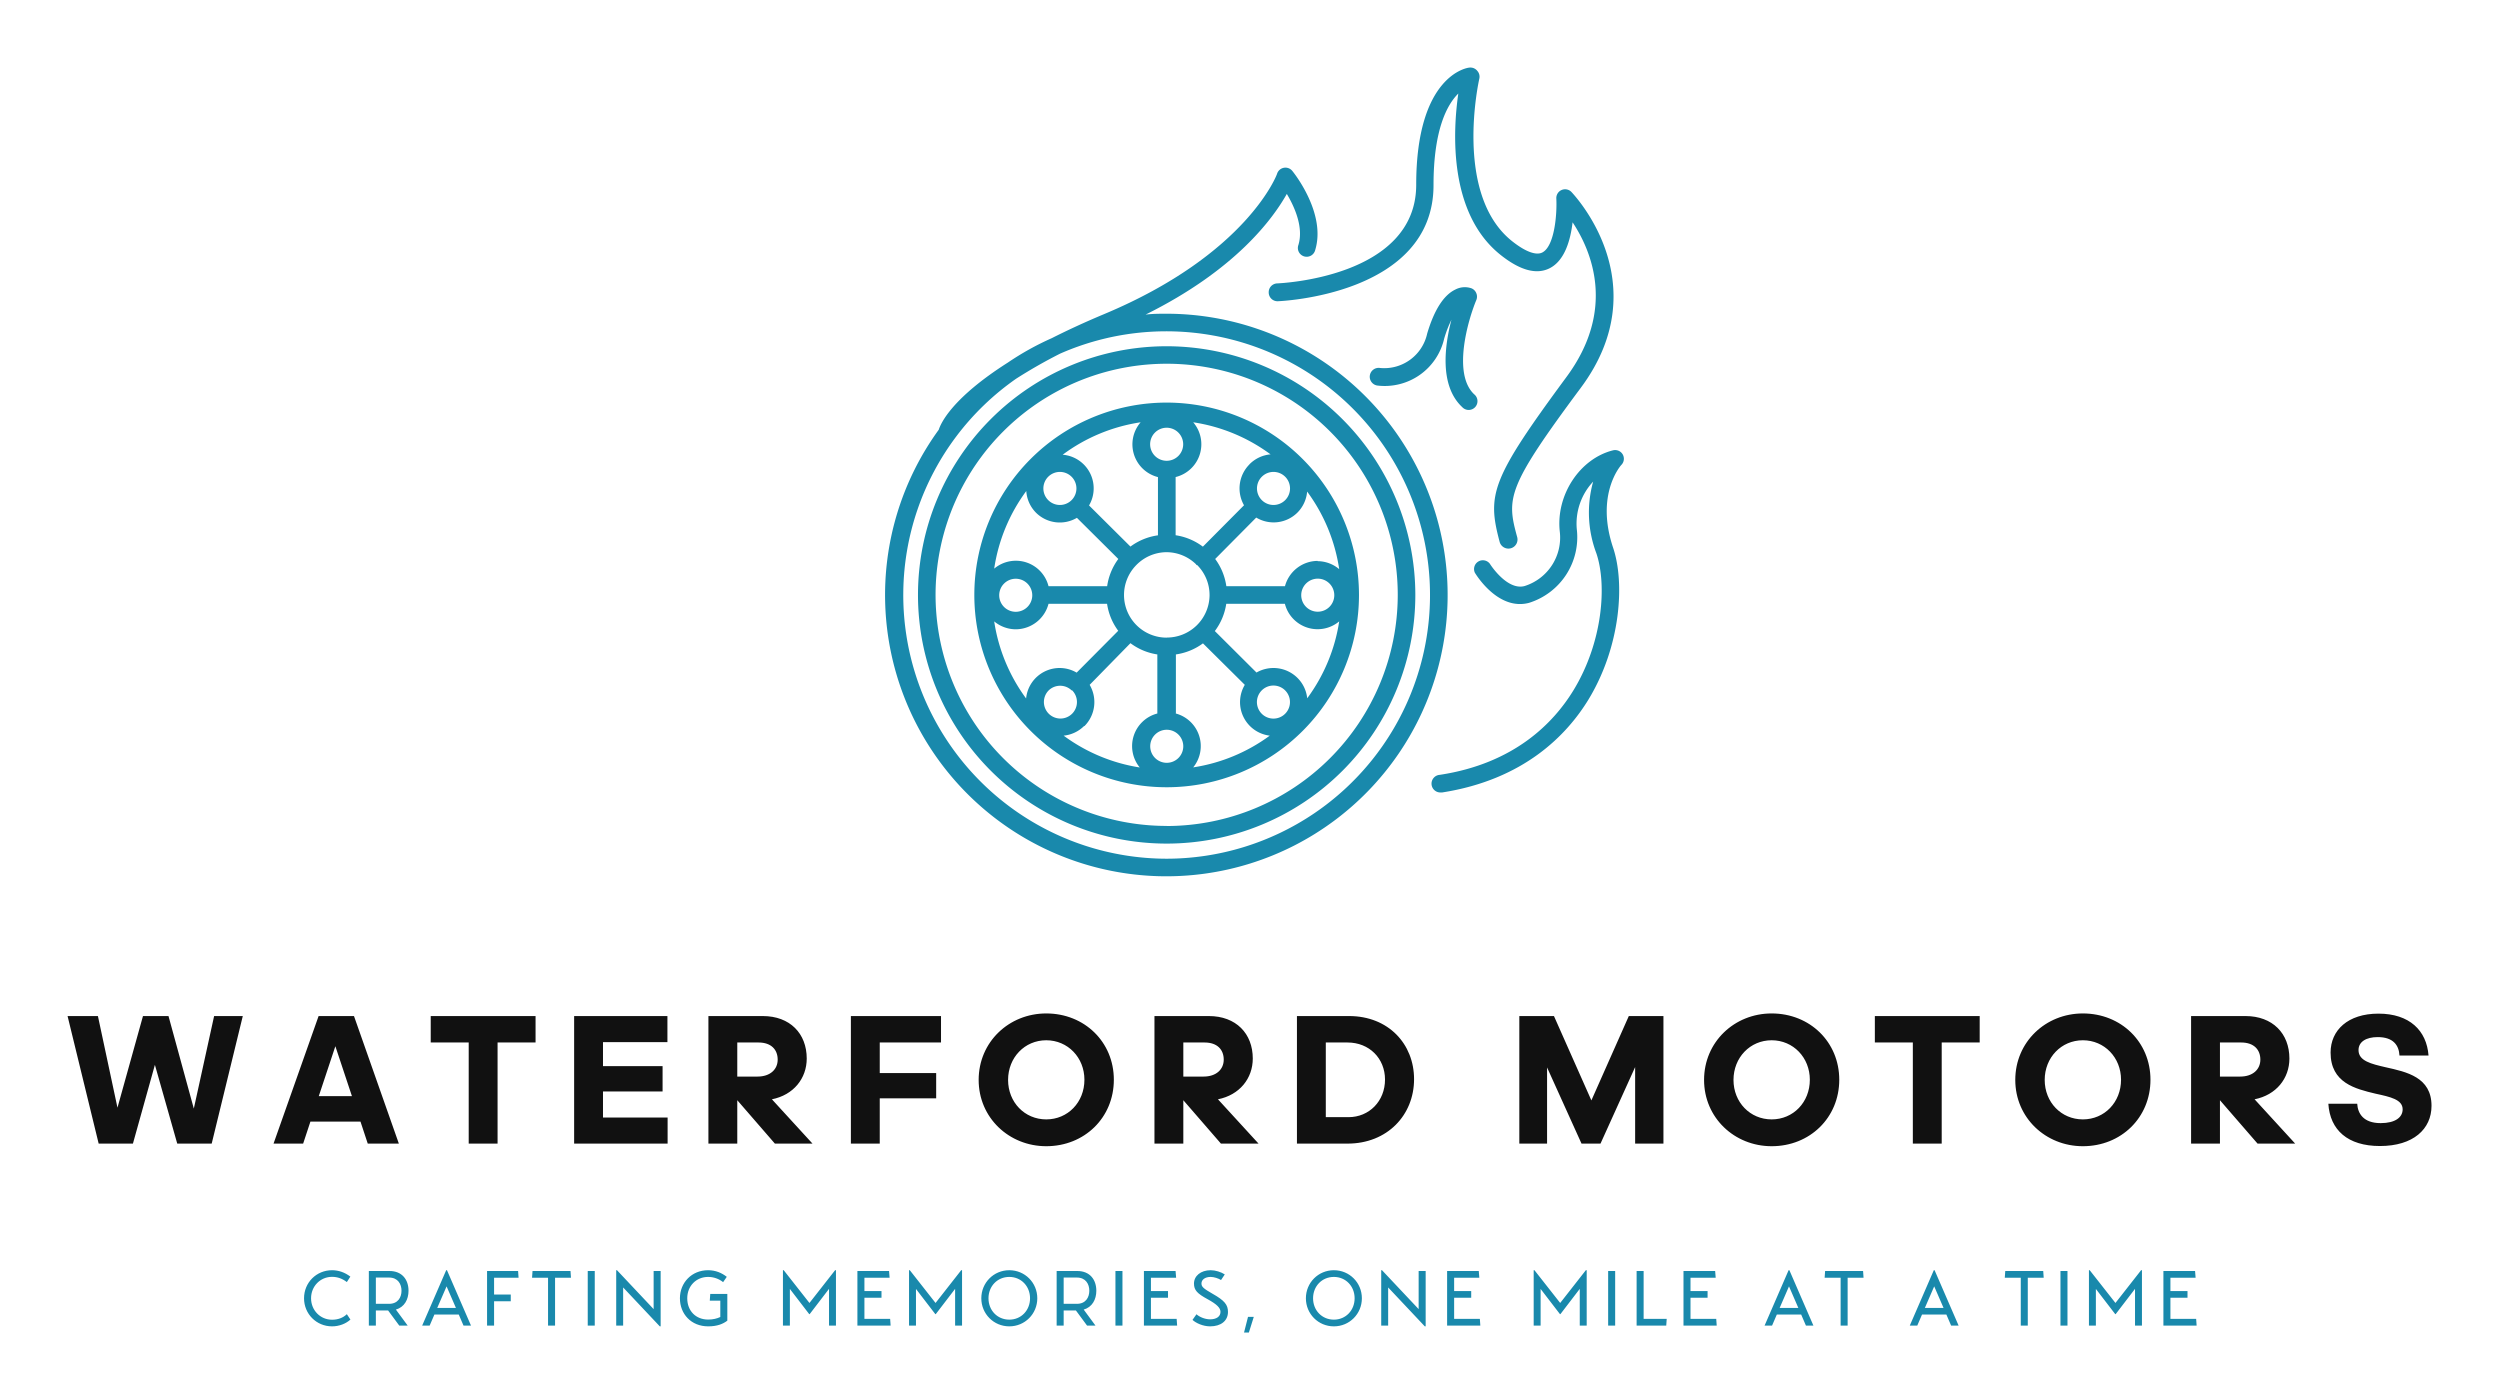 
        <svg xmlns="http://www.w3.org/2000/svg" xmlns:xlink="http://www.w3.org/1999/xlink" version="1.1" width="3171.429" height="1776.143" viewBox="0 0 3171.429 1776.143">
			
			<g transform="scale(8.571) translate(10, 10)">
				<defs id="SvgjsDefs1601"></defs><g id="SvgjsG1602" transform="matrix(1.301,0,0,1.301,109.177,-5.198)" fill="#1989ac"><title xmlns="http://www.w3.org/2000/svg">Noun_Project_20Icon_10px_grid</title><path xmlns="http://www.w3.org/2000/svg" d="M41.13,32c-0.81,0-1.61,0-2.41.1C49,27,53.22,21.16,54.79,18.37c0.86,1.44,1.93,3.78,1.32,5.8a1,1,0,1,0,1.91.58c1.27-4.18-2.45-8.81-2.61-9a1,1,0,0,0-1.72.3c0,0.09-3.42,9.19-19.7,16-2.24.94-4.2,1.85-5.94,2.73a32,32,0,0,0-5,2.78c-6.29,4-7.6,6.84-7.86,7.64A32,32,0,1,0,41.13,32Zm0,62A30,30,0,0,1,24,39.39,57.47,57.47,0,0,1,29,36.54,30,30,0,1,1,41.13,94Z"></path><path xmlns="http://www.w3.org/2000/svg" d="M41.13,42.11A21.88,21.88,0,1,0,63,64,21.9,21.9,0,0,0,41.13,42.11Zm10.82,11.1a1.88,1.88,0,1,1,2.65,0A1.88,1.88,0,0,1,51.95,53.21Zm-1.41-4.07a3.87,3.87,0,0,0-.62,4.65L45.24,58.5a6.82,6.82,0,0,0-3.1-1.3l0-6.62a3.84,3.84,0,0,0,2-6.23A19.75,19.75,0,0,1,52.94,48,3.84,3.84,0,0,0,50.53,49.14ZM41.13,79.33a1.88,1.88,0,1,1-1.88,1.88A1.88,1.88,0,0,1,41.13,79.33Zm0-10.48a4.85,4.85,0,0,1-3.46-8.26l0,0,0,0A4.84,4.84,0,0,1,41,59.13l0.1,0h0l0.09,0a4.84,4.84,0,0,1,3.27,1.37,0.94,0.94,0,0,0,.06.09l0.07,0A4.83,4.83,0,0,1,46,64s0,0,0,.07,0,0,0,0A4.86,4.86,0,0,1,41.13,68.84Zm0-20.12A1.88,1.88,0,1,1,43,46.85,1.88,1.88,0,0,1,41.13,48.73Zm-1,1.85,0,6.63A6.81,6.81,0,0,0,37,58.49l-4.71-4.68a3.84,3.84,0,0,0-3-5.77,19.75,19.75,0,0,1,8.87-3.69A3.84,3.84,0,0,0,40.11,50.58ZM27.65,53.21a1.88,1.88,0,1,1,2.65,0A1.88,1.88,0,0,1,27.65,53.21Zm-1.41,1.41a3.84,3.84,0,0,0,4.67.6l4.71,4.68A6.82,6.82,0,0,0,34.35,63l-6.67,0a3.83,3.83,0,0,0-6.18-2,19.75,19.75,0,0,1,3.65-8.83A3.84,3.84,0,0,0,26.24,54.62ZM25.83,64A1.88,1.88,0,1,1,24,62.15,1.88,1.88,0,0,1,25.83,64ZM24,67.9A3.87,3.87,0,0,0,27.68,65l6.66,0a6.82,6.82,0,0,0,1.27,3.07l-4.73,4.76a3.83,3.83,0,0,0-5.75,2.94A19.75,19.75,0,0,1,21.5,67,3.84,3.84,0,0,0,24,67.9Zm6.36,6.94a1.88,1.88,0,1,1-2.65,0A1.88,1.88,0,0,1,30.31,74.85Zm1.41,4.07a3.87,3.87,0,0,0,.59-4.69L37,69.48a6.81,6.81,0,0,0,3.06,1.28l0,6.72a3.83,3.83,0,0,0-2,6.14A19.74,19.74,0,0,1,29.4,80,3.84,3.84,0,0,0,31.72,78.91Zm10.4-1.44,0-6.71a6.81,6.81,0,0,0,3.08-1.26l4.76,4.72A3.84,3.84,0,0,0,52.85,80a19.74,19.74,0,0,1-8.71,3.61A3.84,3.84,0,0,0,42.12,77.47ZM53.27,74.3a1.88,1.88,0,1,1-1.33.55A1.87,1.87,0,0,1,53.27,74.3ZM56,73.43a3.87,3.87,0,0,0-4.66-.61L46.6,68.1A6.82,6.82,0,0,0,47.9,65l6.67,0a3.84,3.84,0,0,0,6.18,2,19.75,19.75,0,0,1-3.64,8.75A3.83,3.83,0,0,0,56,73.43ZM56.43,64A1.88,1.88,0,1,1,58.3,65.9,1.88,1.88,0,0,1,56.43,64Zm1.88-3.88A3.87,3.87,0,0,0,54.58,63l-6.67,0a6.81,6.81,0,0,0-1.27-3.1l4.67-4.71A3.84,3.84,0,0,0,56,54.62a3.83,3.83,0,0,0,1.1-2.39,19.75,19.75,0,0,1,3.65,8.83A3.84,3.84,0,0,0,58.3,60.15Z"></path><path xmlns="http://www.w3.org/2000/svg" d="M41.13,35.7A28.29,28.29,0,1,0,69.41,64,28.32,28.32,0,0,0,41.13,35.7Zm0,54.57A26.29,26.29,0,1,1,67.41,64,26.32,26.32,0,0,1,41.13,90.28Z"></path><path xmlns="http://www.w3.org/2000/svg" d="M52.73,29.58a1,1,0,0,0,1,1c0.18,0,17.75-.67,17.75-13.21,0-6.38,1.58-9.2,2.82-10.42-0.61,4.23-1.16,13.61,4.81,18.36,2.22,1.77,4.11,2.28,5.61,1.5,1.72-.89,2.35-3.26,2.58-5.21,2.14,3.23,5,9.92-.72,17.63C78,50.86,77.57,52.57,79,57.95A1,1,0,0,0,81,57.42c-1.23-4.46-1.19-5.66,7.24-17,8.92-12-1-22.18-1.08-22.28a1,1,0,0,0-1.71.76c0.09,1.69-.18,5.4-1.59,6.13-0.71.37-1.94-.09-3.45-1.29-6.69-5.33-3.75-18.35-3.72-18.48a1,1,0,0,0-.23-0.89A1,1,0,0,0,75.57,4c-0.25,0-6.06.87-6.06,13.33,0,10.61-15.65,11.21-15.81,11.22A1,1,0,0,0,52.73,29.58Z"></path><path xmlns="http://www.w3.org/2000/svg" d="M76.34,29.65a1,1,0,0,0-.54-0.54,2.31,2.31,0,0,0-1.84.14c-1.32.63-2.4,2.31-3.2,5a5,5,0,0,1-5.38,3.92,1,1,0,0,0-.29,2,6.94,6.94,0,0,0,7.6-5.33,13.36,13.36,0,0,1,.83-2.16c-0.79,3-1.37,7.53,1.23,9.95a1,1,0,1,0,1.36-1.46c-2.51-2.34-.68-8.53.24-10.73A1,1,0,0,0,76.34,29.65Z"></path><path xmlns="http://www.w3.org/2000/svg" d="M93,48a1,1,0,0,0-1.1-.46c-3.78.95-6.5,5.08-6.06,9.21a5.78,5.78,0,0,1-4,6.23c-2,.54-3.93-2.49-3.94-2.52a1,1,0,0,0-1.72,1c0.11,0.18,2.64,4.37,6.17,3.43a7.82,7.82,0,0,0,5.43-8.37,7,7,0,0,1,1.86-5.42A13.1,13.1,0,0,0,90,59.24c1.23,3.62.73,10.14-2.6,15.6-2.24,3.67-6.69,8.33-15.22,9.62a1,1,0,0,0,.15,2h0.15C81.78,85,86.66,79.91,89.12,75.87c3.64-6,4.16-13.22,2.78-17.28-2-6,.82-9.24.93-9.37A1,1,0,0,0,93,48Z"></path></g><g id="SvgjsG1603" transform="matrix(0.689,0,0,0.689,-0.248,131.702)" fill="#111111"><path d="M23.92 40 l-4.8 -16.92 l-4.72 16.92 l-7.36 0 l-6.68 -27.4 l6.52 0 l4.2 19.68 l5.48 -19.68 l5.48 0 l5.44 19.88 l4.36 -19.88 l6.16 0 l-6.68 27.4 l-7.4 0 z M61.446 29.8 l-3.56 -10.72 l-3.56 10.72 l7.12 0 z M64.846 40 l-1.56 -4.72 l-10.76 0 l-1.56 4.72 l-6.36 0 l9.68 -27.4 l7.6 0 l9.64 27.4 l-6.68 0 z M92.732 40 l-6.2 0 l0 -21.72 l-8.16 0 l0 -5.68 l22.52 0 l0 5.68 l-8.16 0 l0 21.72 z M109.178 40 l0 -27.4 l20.04 0 l0 5.6 l-13.84 0 l0 5.16 l12.8 0 l0 5.44 l-12.8 0 l0 5.6 l13.88 0 l0 5.6 l-20.08 0 z M148.784 18.28 l-4.56 0 l0 7.32 l4.36 0 c2.68 0 4.32 -1.52 4.32 -3.64 s-1.36 -3.68 -4.12 -3.68 z M144.224 30.68 l0 9.32 l-6.2 0 l0 -27.4 l11.68 0 c5.84 0 9.44 3.76 9.44 9.12 c0 4.28 -2.84 7.84 -7.48 8.76 l8.72 9.52 l-8.08 0 z M186.95 30.28 l-12.12 0 l0 9.72 l-6.2 0 l0 -27.4 l19.36 0 l0 5.68 l-13.16 0 l0 6.56 l12.12 0 l0 5.44 z M210.596 40.56 c-8 0 -14.52 -6.12 -14.52 -14.24 c0 -8.16 6.52 -14.28 14.52 -14.28 c8.2 0 14.52 6.12 14.52 14.24 c0 8.16 -6.32 14.28 -14.52 14.28 z M210.596 34.8 c4.64 0 8.2 -3.68 8.2 -8.52 c0 -4.76 -3.56 -8.48 -8.2 -8.48 s-8.2 3.72 -8.2 8.52 s3.56 8.48 8.2 8.48 z M244.602 18.28 l-4.56 0 l0 7.32 l4.36 0 c2.68 0 4.32 -1.52 4.32 -3.64 s-1.36 -3.68 -4.12 -3.68 z M240.042 30.68 l0 9.32 l-6.2 0 l0 -27.4 l11.68 0 c5.84 0 9.44 3.76 9.44 9.12 c0 4.28 -2.84 7.84 -7.48 8.76 l8.72 9.52 l-8.08 0 z M264.448 40 l0 -27.4 l11.2 0 c8.44 0 13.96 6 13.96 13.56 c0 7.72 -5.76 13.84 -14.28 13.84 l-10.88 0 z M275.328 18.28 l-4.68 0 l0 16.04 l4.88 0 c4.44 0 7.84 -3.44 7.84 -8.08 c0 -4.56 -3.4 -7.96 -8.04 -7.96 z M325.58 40 l-7.4 -16.36 l0 16.36 l-5.96 0 l0 -27.4 l7.44 0 l8.04 18.12 l8.04 -18.12 l7.44 0 l0 27.4 l-6.08 0 l0 -16.44 l-7.44 16.44 l-4.08 0 z M366.426 40.56 c-8 0 -14.52 -6.12 -14.52 -14.24 c0 -8.16 6.52 -14.28 14.52 -14.28 c8.2 0 14.52 6.12 14.52 14.24 c0 8.16 -6.32 14.28 -14.52 14.28 z M366.426 34.8 c4.64 0 8.2 -3.68 8.2 -8.52 c0 -4.76 -3.56 -8.48 -8.2 -8.48 s-8.2 3.72 -8.2 8.52 s3.56 8.48 8.2 8.48 z M402.952 40 l-6.2 0 l0 -21.72 l-8.16 0 l0 -5.68 l22.52 0 l0 5.68 l-8.16 0 l0 21.72 z M433.278 40.56 c-8 0 -14.52 -6.12 -14.52 -14.24 c0 -8.16 6.52 -14.28 14.52 -14.28 c8.2 0 14.52 6.12 14.52 14.24 c0 8.16 -6.32 14.28 -14.52 14.28 z M433.278 34.8 c4.64 0 8.2 -3.68 8.2 -8.52 c0 -4.76 -3.56 -8.48 -8.2 -8.48 s-8.2 3.72 -8.2 8.52 s3.56 8.48 8.2 8.48 z M467.284 18.28 l-4.56 0 l0 7.32 l4.36 0 c2.68 0 4.32 -1.52 4.32 -3.64 s-1.36 -3.68 -4.12 -3.68 z M462.724 30.68 l0 9.32 l-6.2 0 l0 -27.4 l11.68 0 c5.84 0 9.44 3.76 9.44 9.12 c0 4.28 -2.84 7.84 -7.48 8.76 l8.72 9.52 l-8.08 0 z M497.09 40.52 c-6.92 0 -10.72 -3.44 -11.08 -9.08 l6.2 0 c0.12 2.08 1.32 4.16 5.04 4.16 c3.12 0 4.72 -1.24 4.72 -2.96 c0 -2.12 -2.68 -2.68 -5.8 -3.36 c-4.36 -1.04 -9.68 -2.32 -9.68 -8.84 c0 -4.8 3.72 -8.36 10.28 -8.36 c6.68 0 10.36 3.64 10.76 9 l-6.24 0 c-0.12 -2.2 -1.32 -3.96 -4.68 -3.96 c-2.48 0 -4.12 1 -4.12 2.8 c0 2.32 2.72 2.96 5.84 3.68 c4.48 1 9.84 2.12 9.84 8.28 c0 5 -3.92 8.64 -11.08 8.64 z"></path></g><g id="SvgjsG1604" transform="matrix(0.577,0,0,0.577,34.342,174.655)" fill="#1989ac"><path d="M1.14 13 c0 -4.04 3.18 -7.2 7.18 -7.2 c1.68 0 3.28 0.56 4.7 1.64 l-0.9 1.4 c-1.18 -0.9 -2.4 -1.34 -3.8 -1.34 c-3.02 0 -5.38 2.42 -5.38 5.5 s2.38 5.5 5.38 5.5 c1.52 0 2.82 -0.48 3.8 -1.42 l0.92 1.38 c-1.22 1.1 -2.94 1.74 -4.72 1.74 c-4 0 -7.18 -3.18 -7.18 -7.2 z M27.943 11.06 c0 2.26 -1.06 4.2 -3.24 4.84 l3.02 4.1 l-2.16 0 l-2.86 -3.88 l-3.14 0 l0 3.88 l-1.8 0 l0 -14 l5.28 0 c3.3 0 4.9 2.28 4.9 5.06 z M19.562 7.68 l0 6.74 l3.4 0 c2.26 0 3.18 -1.66 3.18 -3.36 s-0.92 -3.38 -3.18 -3.38 l-3.4 0 z M42.045 20 l-1.22 -2.84 l-6.24 0 l-1.22 2.84 l-1.92 0 l6.16 -14.2 l0.2 0 l6.16 14.2 l-1.92 0 z M35.305 15.48 l4.8 0 l-2.4 -5.54 z M49.888 7.72 l0 4.32 l4.28 0 l0 1.72 l-4.28 0 l0 6.24 l-1.8 0 l0 -14 l7.96 0 l0.12 1.72 l-6.28 0 z M69.61 7.72 l-4.08 0 l0 12.28 l-1.8 0 l0 -12.28 l-4.1 0 l0.12 -1.72 l9.74 0 z M73.913 20 l0 -14 l1.8 0 l0 14 l-1.8 0 z M90.815 6 l1.8 0 l0 14.2 l-0.22 0 l-9.4 -9.98 l0 9.78 l-1.78 0 l0 -14.2 l0.2 0 l9.4 9.98 l0 -9.78 z M109.718 11.88 l0 6.86 c-1.08 0.82 -2.56 1.46 -4.9 1.46 c-4.4 0 -7.26 -3.2 -7.26 -7.2 s3.02 -7.2 7.22 -7.2 c1.94 0 3.54 0.7 4.8 1.7 l-0.94 1.36 c-1.1 -0.88 -2.46 -1.34 -3.86 -1.34 c-3 0 -5.34 2.28 -5.34 5.48 s2.16 5.46 5.38 5.46 c1.22 0 2.26 -0.26 3.1 -0.66 l0 -4.18 l-2.7 0 l0.12 -1.74 l4.38 0 z M137.363 5.8 l0.22 0 l0 14.2 l-1.78 0 l0 -9.42 l-4.96 6.48 l-0.12 0 l-4.96 -6.46 l0 9.4 l-1.78 0 l0 -14.2 l0.2 0 l6.6 8.4 z M151.485 18.28 l0.12 1.72 l-8.52 0 l0 -14 l8.12 0 l0.14 1.72 l-6.46 0 l0 3.42 l4.38 0 l0 1.72 l-4.38 0 l0 5.42 l6.6 0 z M169.708 5.8 l0.22 0 l0 14.2 l-1.78 0 l0 -9.42 l-4.96 6.48 l-0.12 0 l-4.96 -6.46 l0 9.4 l-1.78 0 l0 -14.2 l0.2 0 l6.6 8.4 z M182.05 20.2 c-4 0 -7.18 -3.2 -7.18 -7.2 s3.18 -7.2 7.18 -7.2 s7.18 3.2 7.18 7.2 s-3.18 7.2 -7.18 7.2 z M182.05 18.48 c3.04 0 5.32 -2.38 5.32 -5.48 s-2.28 -5.48 -5.32 -5.48 c-3.06 0 -5.34 2.38 -5.34 5.48 s2.28 5.48 5.34 5.48 z M204.373 11.06 c0 2.26 -1.06 4.2 -3.24 4.84 l3.02 4.1 l-2.16 0 l-2.86 -3.88 l-3.14 0 l0 3.88 l-1.8 0 l0 -14 l5.28 0 c3.3 0 4.9 2.28 4.9 5.06 z M195.993 7.68 l0 6.74 l3.4 0 c2.26 0 3.18 -1.66 3.18 -3.36 s-0.92 -3.38 -3.18 -3.38 l-3.4 0 z M209.275 20 l0 -14 l1.8 0 l0 14 l-1.8 0 z M224.978 18.28 l0.12 1.72 l-8.52 0 l0 -14 l8.12 0 l0.14 1.72 l-6.46 0 l0 3.42 l4.38 0 l0 1.72 l-4.38 0 l0 5.42 l6.6 0 z M229.04 18.54 c0.88 0.82 2.7 1.66 4.52 1.66 c2.8 0 4.58 -1.44 4.58 -3.7 c0 -1.84 -0.88 -2.92 -3.92 -4.64 c-2.32 -1.34 -2.88 -1.78 -2.88 -2.66 c0 -0.94 0.88 -1.68 2.36 -1.68 c0.86 0 2 0.38 2.66 0.8 l0.96 -1.44 c-0.94 -0.62 -2.42 -1.08 -3.6 -1.08 c-2.58 0 -4.3 1.48 -4.3 3.42 c0 1.72 0.86 2.58 3.5 4.02 c2.34 1.28 3.3 2.22 3.3 3.24 c0 1.2 -1.04 1.92 -2.66 1.92 c-1.4 0 -2.8 -0.66 -3.5 -1.3 z M243.283 17.76 l1.48 0 l-1.26 4.02 l-1.24 0 z M265.308 20.2 c-4 0 -7.18 -3.2 -7.18 -7.2 s3.18 -7.2 7.18 -7.2 s7.18 3.2 7.18 7.2 s-3.18 7.2 -7.18 7.2 z M265.308 18.48 c3.04 0 5.32 -2.38 5.32 -5.48 s-2.28 -5.48 -5.32 -5.48 c-3.06 0 -5.34 2.38 -5.34 5.48 s2.28 5.48 5.34 5.48 z M287.05 6 l1.8 0 l0 14.2 l-0.22 0 l-9.4 -9.98 l0 9.78 l-1.78 0 l0 -14.2 l0.2 0 l9.4 9.98 l0 -9.78 z M302.752 18.28 l0.12 1.72 l-8.52 0 l0 -14 l8.12 0 l0.14 1.72 l-6.46 0 l0 3.42 l4.38 0 l0 1.72 l-4.38 0 l0 5.42 l6.6 0 z M329.937 5.8 l0.22 0 l0 14.2 l-1.78 0 l0 -9.42 l-4.96 6.48 l-0.12 0 l-4.96 -6.46 l0 9.4 l-1.78 0 l0 -14.2 l0.2 0 l6.6 8.4 z M335.66 20 l0 -14 l1.8 0 l0 14 l-1.8 0 z M344.762 18.28 l5.92 0 l-0.12 1.72 l-7.6 0 l0 -14 l1.8 0 l0 12.28 z M363.385 18.28 l0.12 1.72 l-8.52 0 l0 -14 l8.12 0 l0.14 1.72 l-6.46 0 l0 3.42 l4.38 0 l0 1.72 l-4.38 0 l0 5.42 l6.6 0 z M386.39 20 l-1.22 -2.84 l-6.24 0 l-1.22 2.84 l-1.92 0 l6.16 -14.2 l0.2 0 l6.16 14.2 l-1.92 0 z M379.65 15.48 l4.8 0 l-2.4 -5.54 z M401.172 7.72 l-4.08 0 l0 12.28 l-1.8 0 l0 -12.28 l-4.1 0 l0.12 -1.72 l9.74 0 z M423.637 20 l-1.22 -2.84 l-6.24 0 l-1.22 2.84 l-1.92 0 l6.16 -14.2 l0.2 0 l6.16 14.2 l-1.92 0 z M416.897 15.48 l4.8 0 l-2.4 -5.54 z M447.382 7.72 l-4.08 0 l0 12.28 l-1.8 0 l0 -12.28 l-4.1 0 l0.12 -1.72 l9.74 0 z M451.685 20 l0 -14 l1.8 0 l0 14 l-1.8 0 z M472.367 5.8 l0.22 0 l0 14.2 l-1.78 0 l0 -9.42 l-4.96 6.48 l-0.12 0 l-4.96 -6.46 l0 9.4 l-1.78 0 l0 -14.2 l0.2 0 l6.6 8.4 z M486.49 18.28 l0.12 1.72 l-8.52 0 l0 -14 l8.12 0 l0.14 1.72 l-6.46 0 l0 3.42 l4.38 0 l0 1.72 l-4.38 0 l0 5.42 l6.6 0 z"></path></g>
			</g>
		</svg>
	
